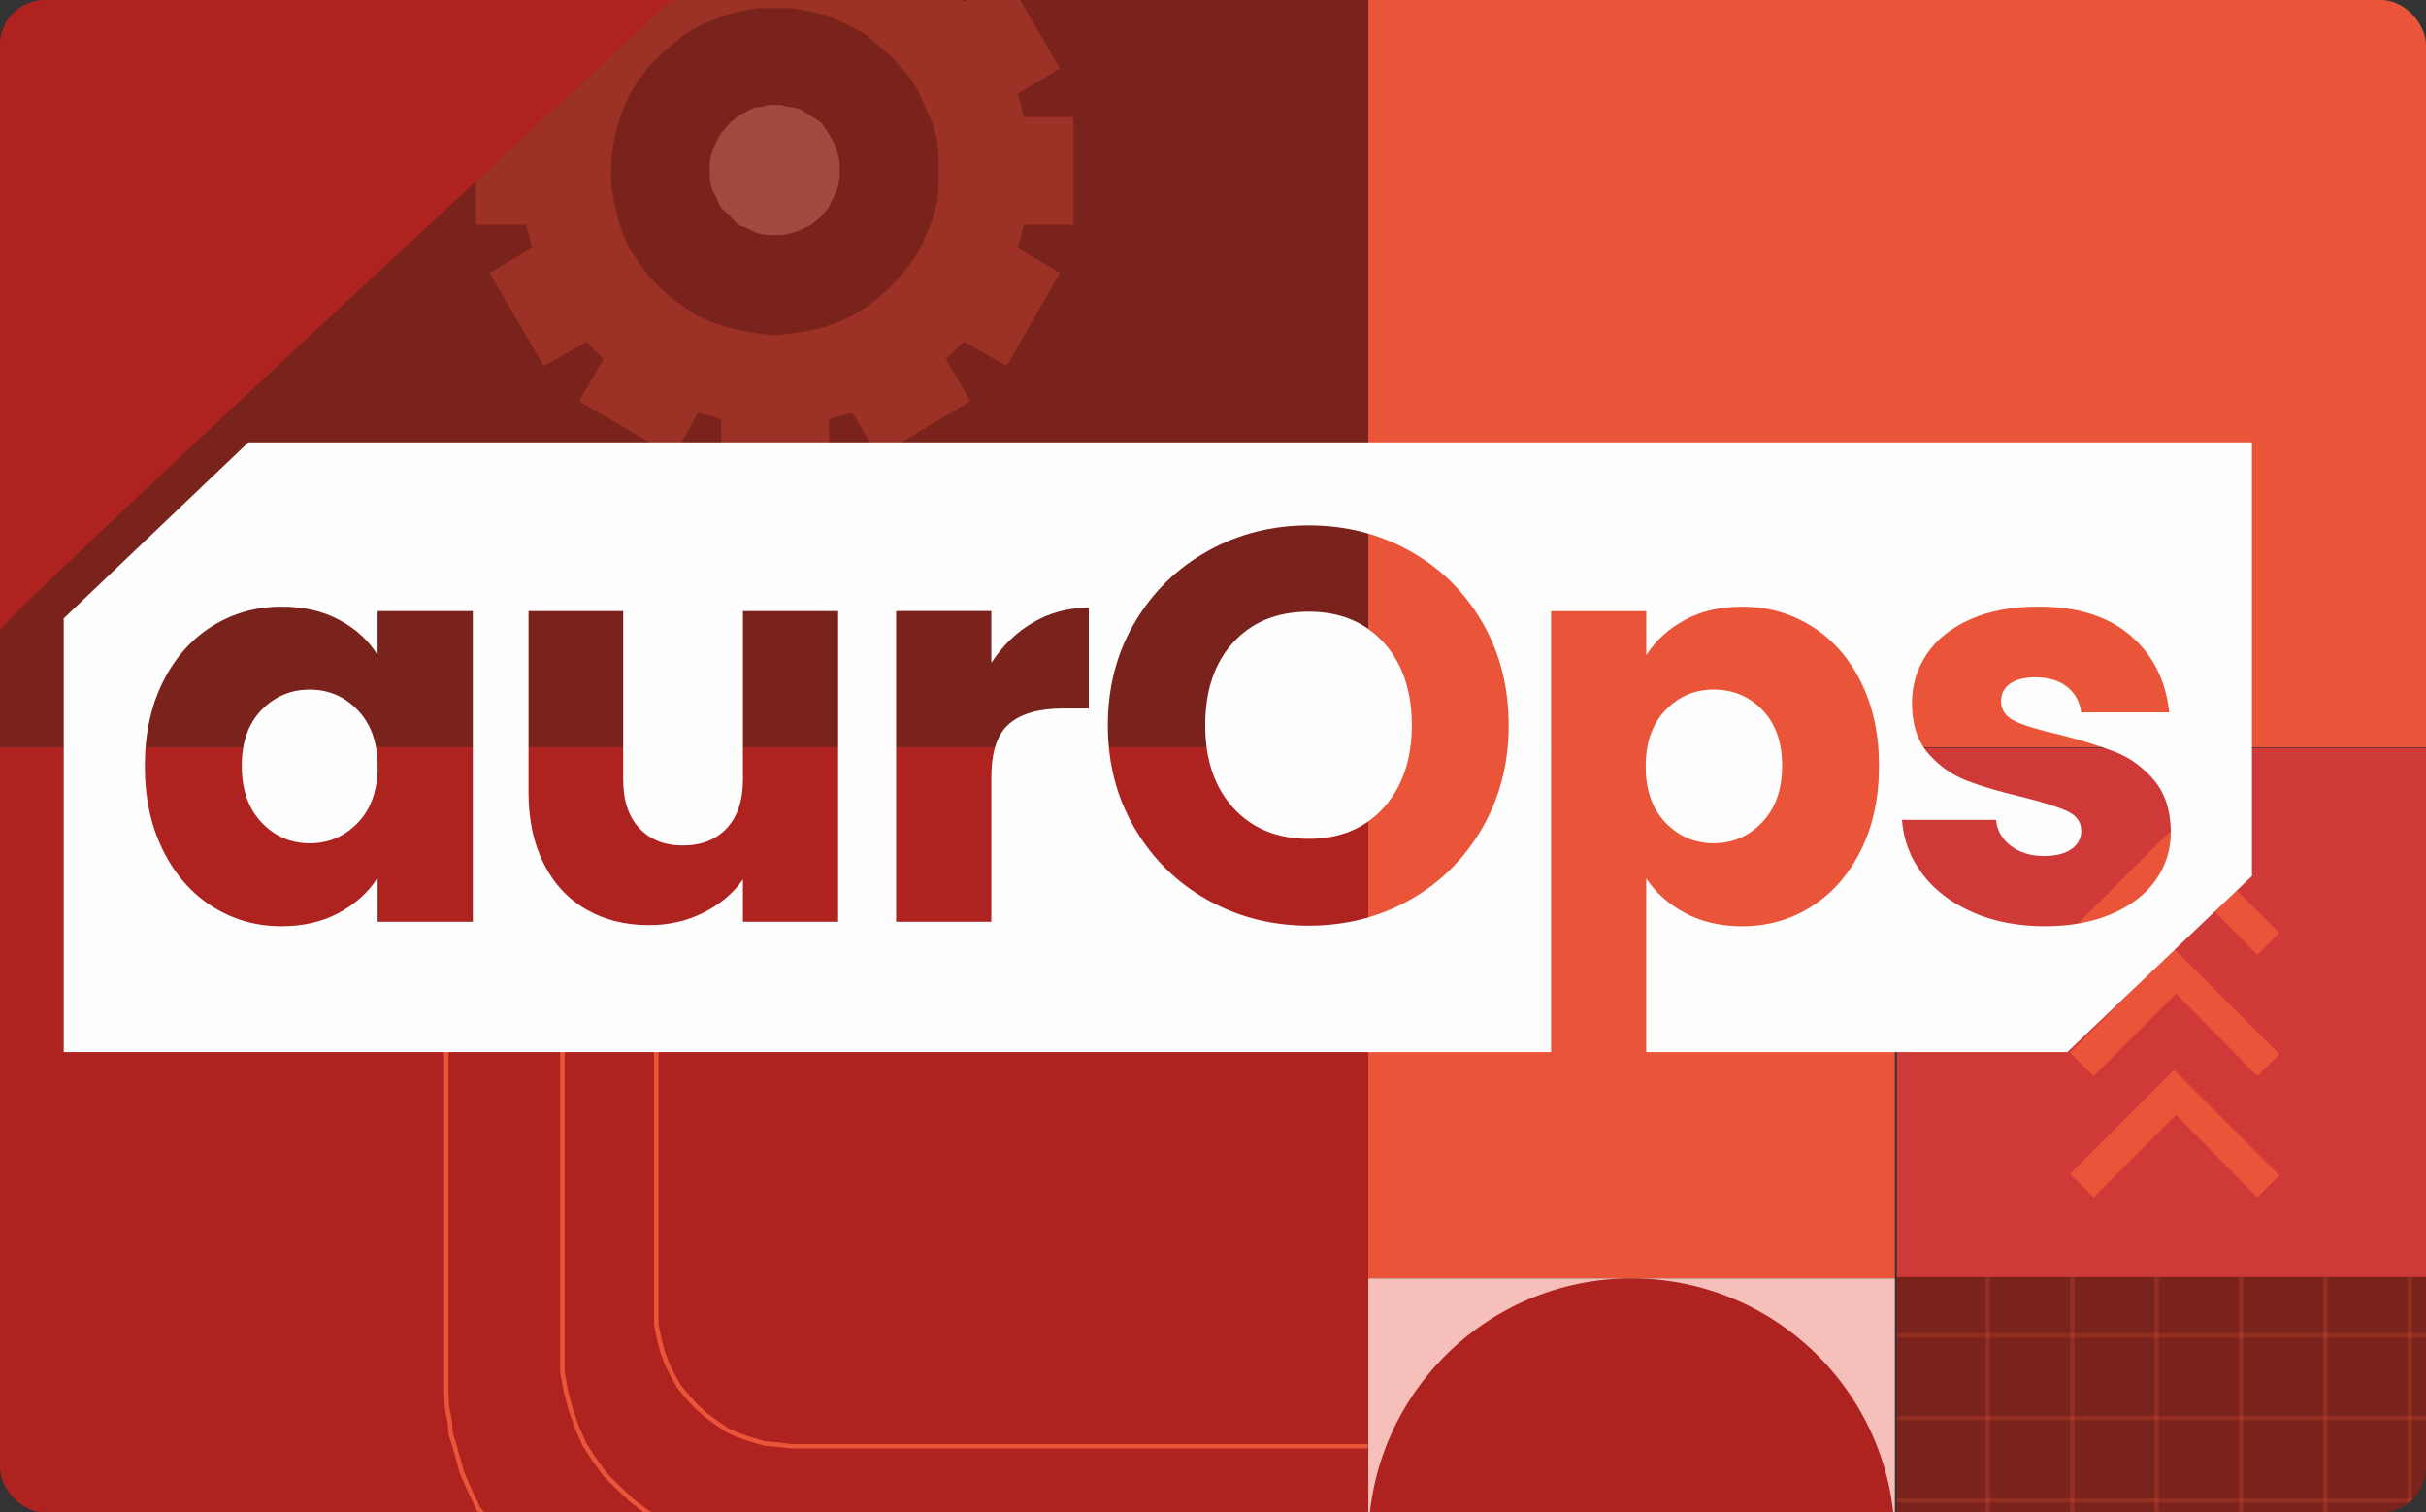 <svg xmlns="http://www.w3.org/2000/svg" width="539" height="336" viewBox="0 0 539 336" fill="none"><rect x="0" y="0" width="539" height="336" fill="#333333" stroke="none"/><g clip-path="url(#clip0_2487_12411)"><path d="M539.002 283.703H421.435V401.27H539.002V283.703Z" fill="#7A231C"></path><g opacity="0.22"><path d="M441.647 283.703V401.306" stroke="#EA5539" stroke-miterlimit="10"></path><path d="M460.404 283.703V401.306" stroke="#EA5539" stroke-miterlimit="10"></path><path d="M479.16 283.703V401.306" stroke="#EA5539" stroke-miterlimit="10"></path><path d="M497.917 283.703V401.306" stroke="#EA5539" stroke-miterlimit="10"></path><path d="M516.665 283.703V401.306" stroke="#EA5539" stroke-miterlimit="10"></path><path d="M535.422 283.703V401.306" stroke="#EA5539" stroke-miterlimit="10"></path></g><path opacity="0.22" d="M539.021 296.671H421.417" stroke="#EA5539" stroke-miterlimit="10"></path><path opacity="0.22" d="M539.021 315.012H421.417" stroke="#EA5539" stroke-miterlimit="10"></path><path opacity="0.22" d="M539.021 333.352H421.417" stroke="#EA5539" stroke-miterlimit="10"></path><path d="M304 -69H69V166H304V-69Z" fill="#CF3937"></path><path d="M539 -69H304V166H539V-69Z" fill="#EA5539"></path><path d="M304 166H0V401H304V166Z" fill="#AE2220"></path><path d="M304 -69H0V166H304V-69Z" fill="#7A231C"></path><path d="M421 166H304V284H421V166Z" fill="#EA5539"></path><path d="M421 284H304V401H421V284Z" fill="#F7BFB9"></path><path d="M362.5 401C394.809 401 421 374.809 421 342.5C421 310.191 394.809 284 362.5 284C330.191 284 304 310.191 304 342.5C304 374.809 330.191 401 362.5 401Z" fill="#AE2220"></path><path d="M539.002 166.135H421.435V283.703H539.002V166.135Z" fill="#CF3937"></path><path fill-rule="evenodd" clip-rule="evenodd" d="M501.516 212.131L506.409 207.238L483.004 183.843L459.934 206.913L465.152 212.131L483.456 193.827L501.516 212.131Z" fill="#EA5539"></path><path fill-rule="evenodd" clip-rule="evenodd" d="M501.516 239.063L506.409 234.17L483.004 210.775L459.934 233.845L465.152 239.063L483.456 220.759L501.516 239.063Z" fill="#EA5539"></path><path fill-rule="evenodd" clip-rule="evenodd" d="M501.516 265.995L506.409 261.102L483.004 237.707L459.934 260.777L465.152 265.995L483.456 247.691L501.516 265.995Z" fill="#EA5539"></path><g opacity="0.31"><path fill-rule="evenodd" clip-rule="evenodd" d="M135.709 38.059L135.899 41.857L136.523 45.276L137.337 48.884L138.539 52.303L139.932 55.477L141.949 58.317L143.966 61.102L146.371 63.698L148.967 66.103L151.806 68.12L154.791 70.091L157.82 71.484L161.429 72.687L164.847 73.501L168.311 74.08L172.109 74.514L175.908 74.08L179.571 73.501L183.179 72.687L186.398 71.484L189.428 70.091L192.648 68.12L195.252 66.103L197.857 63.698L200.253 61.102L202.469 58.317L204.296 55.477L205.698 52.303L207.136 48.884L208.148 45.276L208.528 41.857V38.059V34.45L208.148 30.652L207.136 27.234L205.698 24.059L204.296 20.84L202.469 17.62L200.253 15.025L197.857 12.429L195.252 10.213L192.648 7.808L189.428 6.026L186.398 4.633L183.179 3.241L179.571 2.427L175.908 1.803H172.109H168.311L164.847 2.427L161.429 3.241L157.82 4.633L154.791 6.026L151.806 7.808L148.967 10.213L146.371 12.429L143.966 15.025L141.949 17.62L139.932 20.84L138.539 24.059L137.337 27.234L136.523 30.652L135.899 34.45L135.709 38.059ZM227.448 49.888L226.824 52.483L226.055 55.079L235.478 60.659L223.64 81.297L214.162 75.906L212.146 77.923L210.12 79.705L215.564 89.137L195.071 101.355L189.446 91.733L186.796 92.312L184.192 93.126V104.141H172.118H160.235V93.126L157.64 92.312L155.044 91.733L149.609 101.355L128.682 89.137L134.117 79.705L132.1 77.923L130.463 75.906L120.841 81.297L108.768 60.659L118.2 55.079L117.621 52.483L116.807 49.888H105.747V38.05V26.022H116.807L117.621 23.426L118.2 20.831L108.768 15.206L120.841 -5.188L130.463 0.392L132.1 -1.58L134.117 -3.795L128.682 -13.228L149.609 -25.066L155.044 -15.633L157.64 -16.447L160.235 -17.026V-28.041H172.118H184.192V-17.026L186.796 -16.447L189.446 -15.633L195.071 -25.066L215.564 -13.228L210.12 -3.795L212.146 -1.58L214.162 0.392L223.64 -5.188L235.478 15.206L226.055 20.831L226.824 23.426L227.448 26.022H238.517V38.05V49.888H227.448Z" fill="#EA5539"></path><path fill-rule="evenodd" clip-rule="evenodd" d="M157.694 37.77V36.377L157.884 34.984L158.273 33.537L158.897 31.945L160.1 29.73L162.117 27.324L164.088 25.732L166.684 24.34L167.688 23.906L169.324 23.716L170.717 23.327H172.11H173.512L174.904 23.716L176.541 23.906L177.934 24.34L180.15 25.732L182.555 27.324L184.138 29.73L185.35 31.945L185.92 33.537L186.354 34.984L186.544 36.377V37.77V39.162L186.354 40.754L185.92 42.201L185.35 43.404L184.138 45.999L182.555 47.971L180.15 49.987L177.934 51L176.541 51.579L174.904 52.013L173.512 52.203H172.11H170.717L169.324 52.013L167.688 51.579L166.684 51L164.088 49.987L162.117 47.971L160.1 45.999L158.897 43.404L158.273 42.201L157.884 40.754L157.694 39.162V37.77Z" fill="#FF9F92"></path></g><path fill-rule="evenodd" clip-rule="evenodd" d="M0 140C2.788 134.714 224 -69 224 -69H0V140Z" fill="#AE2220"></path><path d="M99.147 223.291V306.429V309.631L99.327 312.697L99.924 315.762L100.105 318.412L101.064 321.478L101.796 324.137L102.574 327.013L103.714 329.672L105.043 332.547L106.191 335.025L107.928 337.304L109.257 339.782L112.875 344.585L116.673 348.971L120.652 352.769L125.454 356.016L127.923 357.707L130.392 359.082L133.042 360.411L135.511 361.55L138.215 362.699L141.055 363.838L144.121 364.571L146.77 365.168L149.836 365.72L152.857 365.946L155.923 366.307H158.762H303.913" stroke="#EA5539" stroke-miterlimit="10"></path><path d="M124.948 223.291V300.388V304.783L125.726 309.133L126.866 313.339L128.195 317.137L129.886 320.981L131.993 324.182L134.462 327.61L137.347 330.495L140.368 333.325L143.614 335.848L147.232 337.901L151.03 339.828L154.829 341.338L158.853 342.296L163.013 342.893L167.408 343.255H303.913" stroke="#EA5539" stroke-miterlimit="10"></path><path d="M303.913 321.297H175.782L172.762 320.935L169.877 320.7L166.811 319.787L163.971 318.828L161.457 317.68L158.988 315.943L156.881 314.433L154.593 312.335L152.676 310.228L150.804 307.94L149.429 305.471L148.1 302.767L147.141 300.117L146.408 297.277L145.812 294.22V291.335V223.291" stroke="#EA5539" stroke-miterlimit="10"></path><path fill-rule="evenodd" clip-rule="evenodd" d="M290.78 135.891C283.773 135.891 278.185 138.154 274.019 142.69C269.852 147.226 267.769 153.372 267.769 161.118C267.769 168.789 269.852 174.906 274.019 179.49C278.185 184.064 283.773 186.355 290.78 186.355C297.703 186.355 303.252 184.045 307.419 179.433C311.585 174.812 313.669 168.713 313.669 161.128C313.669 153.457 311.585 147.34 307.419 142.756C303.261 138.173 297.712 135.891 290.78 135.891Z" fill="#FEFEFE"></path><path fill-rule="evenodd" clip-rule="evenodd" d="M68.807 153.202C64.602 153.202 61.032 154.707 58.106 157.719C55.18 160.73 53.712 164.868 53.712 170.153C53.712 175.427 55.18 179.613 58.106 182.71C61.032 185.806 64.602 187.35 68.807 187.35C73.011 187.35 76.582 185.825 79.508 182.776C82.434 179.727 83.902 175.56 83.902 170.285C83.902 165.011 82.434 160.844 79.508 157.795C76.582 154.726 73.011 153.202 68.807 153.202Z" fill="#FEFEFE"></path><path fill-rule="evenodd" clip-rule="evenodd" d="M380.735 187.34C384.94 187.34 388.529 185.797 391.493 182.7C394.457 179.604 395.944 175.418 395.944 170.143C395.944 164.869 394.476 160.721 391.55 157.709C388.624 154.698 385.015 153.192 380.726 153.192C376.521 153.192 372.951 154.717 370.025 157.766C367.099 160.815 365.631 164.982 365.631 170.257C365.631 175.532 367.099 179.698 370.025 182.748C372.96 185.816 376.531 187.34 380.735 187.34Z" fill="#FEFEFE"></path><path fill-rule="evenodd" clip-rule="evenodd" d="M55.172 98.277L14.158 137.387V233.723H344.607V135.768H365.763V145.541C367.827 142.321 370.668 139.726 374.295 137.747C377.922 135.768 382.174 134.783 387.032 134.783C392.723 134.783 397.875 136.222 402.496 139.111C407.117 141.999 410.763 146.118 413.443 151.478C416.123 156.838 417.468 163.069 417.468 170.153C417.468 177.245 416.133 183.496 413.443 188.893C410.763 194.291 407.117 198.458 402.496 201.384C397.875 204.31 392.723 205.778 387.032 205.778C382.25 205.778 378.026 204.793 374.352 202.814C370.677 200.835 367.818 198.278 365.753 195.143V233.723H459.315L500.329 194.613V98.277H55.172ZM105.049 204.784H83.894V195.011C81.829 198.231 78.97 200.825 75.295 202.804C71.621 204.784 67.36 205.769 62.492 205.769C56.886 205.769 51.772 204.301 47.151 201.375C42.53 198.448 38.884 194.282 36.204 188.884C33.524 183.486 32.179 177.236 32.179 170.143C32.179 163.05 33.524 156.829 36.204 151.469C38.884 146.109 42.53 141.989 47.151 139.101C51.772 136.213 56.924 134.773 62.615 134.773C67.483 134.773 71.744 135.758 75.418 137.737C79.093 139.717 81.915 142.311 83.894 145.531V135.758H105.049V204.784ZM186.215 204.784H165.06V195.38C162.919 198.429 160.012 200.882 156.338 202.738C152.664 204.594 148.61 205.522 144.15 205.522C138.876 205.522 134.216 204.348 130.173 202C126.129 199.651 122.995 196.251 120.769 191.791C118.544 187.34 117.426 182.103 117.426 176.081V135.758H138.459V173.24C138.459 177.861 139.652 181.441 142.048 183.997C144.444 186.554 147.654 187.833 151.698 187.833C155.817 187.833 159.075 186.554 161.471 183.997C163.857 181.441 165.06 177.852 165.06 173.24V135.758H186.215V204.784ZM241.898 157.406H236.083C230.808 157.406 226.85 158.543 224.208 160.806C221.566 163.069 220.25 167.056 220.25 172.738V204.774H199.094V135.749H220.25V147.255C222.721 143.457 225.818 140.474 229.53 138.287C233.242 136.099 237.362 135.01 241.898 135.01V157.406ZM329.257 184.064C325.298 190.863 319.938 196.166 313.177 199.954C306.415 203.751 298.953 205.645 290.79 205.645C282.627 205.645 275.146 203.751 268.337 199.954C261.538 196.157 256.131 190.863 252.134 184.064C248.138 177.264 246.131 169.613 246.131 161.118C246.131 152.624 248.129 145.001 252.134 138.239C256.131 131.478 261.538 126.203 268.337 122.406C275.137 118.608 282.627 116.714 290.79 116.714C298.953 116.714 306.434 118.608 313.243 122.406C320.042 126.203 325.402 131.478 329.323 138.239C333.243 145.001 335.194 152.633 335.194 161.118C335.194 169.613 333.215 177.264 329.257 184.064ZM478.908 195.57C476.645 198.742 473.387 201.242 469.135 203.051C464.893 204.869 459.959 205.769 454.353 205.769C448.33 205.769 442.97 204.736 438.273 202.672C433.576 200.607 429.864 197.785 427.136 194.196C424.419 190.607 422.894 186.592 422.563 182.132H443.462C443.709 184.528 444.826 186.46 446.805 187.946C448.784 189.433 451.218 190.172 454.106 190.172C456.749 190.172 458.785 189.66 460.233 188.628C461.673 187.596 462.402 186.261 462.402 184.603C462.402 182.624 461.37 181.156 459.305 180.21C457.241 179.263 453.908 178.211 449.286 177.056C444.343 175.901 440.214 174.689 436.919 173.41C433.623 172.132 430.773 170.115 428.386 167.35C425.991 164.584 424.797 160.853 424.797 156.156C424.797 152.198 425.886 148.59 428.074 145.332C430.261 142.075 433.472 139.499 437.724 137.605C441.966 135.711 447.023 134.764 452.875 134.764C461.531 134.764 468.359 136.904 473.349 141.194C478.34 145.484 481.2 151.175 481.948 158.268H462.402C462.071 155.872 461.019 153.978 459.249 152.577C457.478 151.175 455.148 150.474 452.26 150.474C449.788 150.474 447.885 150.948 446.569 151.895C445.252 152.842 444.589 154.139 444.589 155.787C444.589 157.766 445.64 159.253 447.743 160.238C449.845 161.223 453.122 162.217 457.572 163.202C462.686 164.518 466.853 165.825 470.063 167.094C473.283 168.372 476.105 170.437 478.539 173.278C480.972 176.119 482.232 179.935 482.308 184.717C482.308 188.789 481.181 192.397 478.908 195.57Z" fill="#FEFEFE"></path></g><defs><clipPath id="clip0_2487_12411"><rect width="539" height="336" rx="10" fill="white"></rect></clipPath></defs></svg>